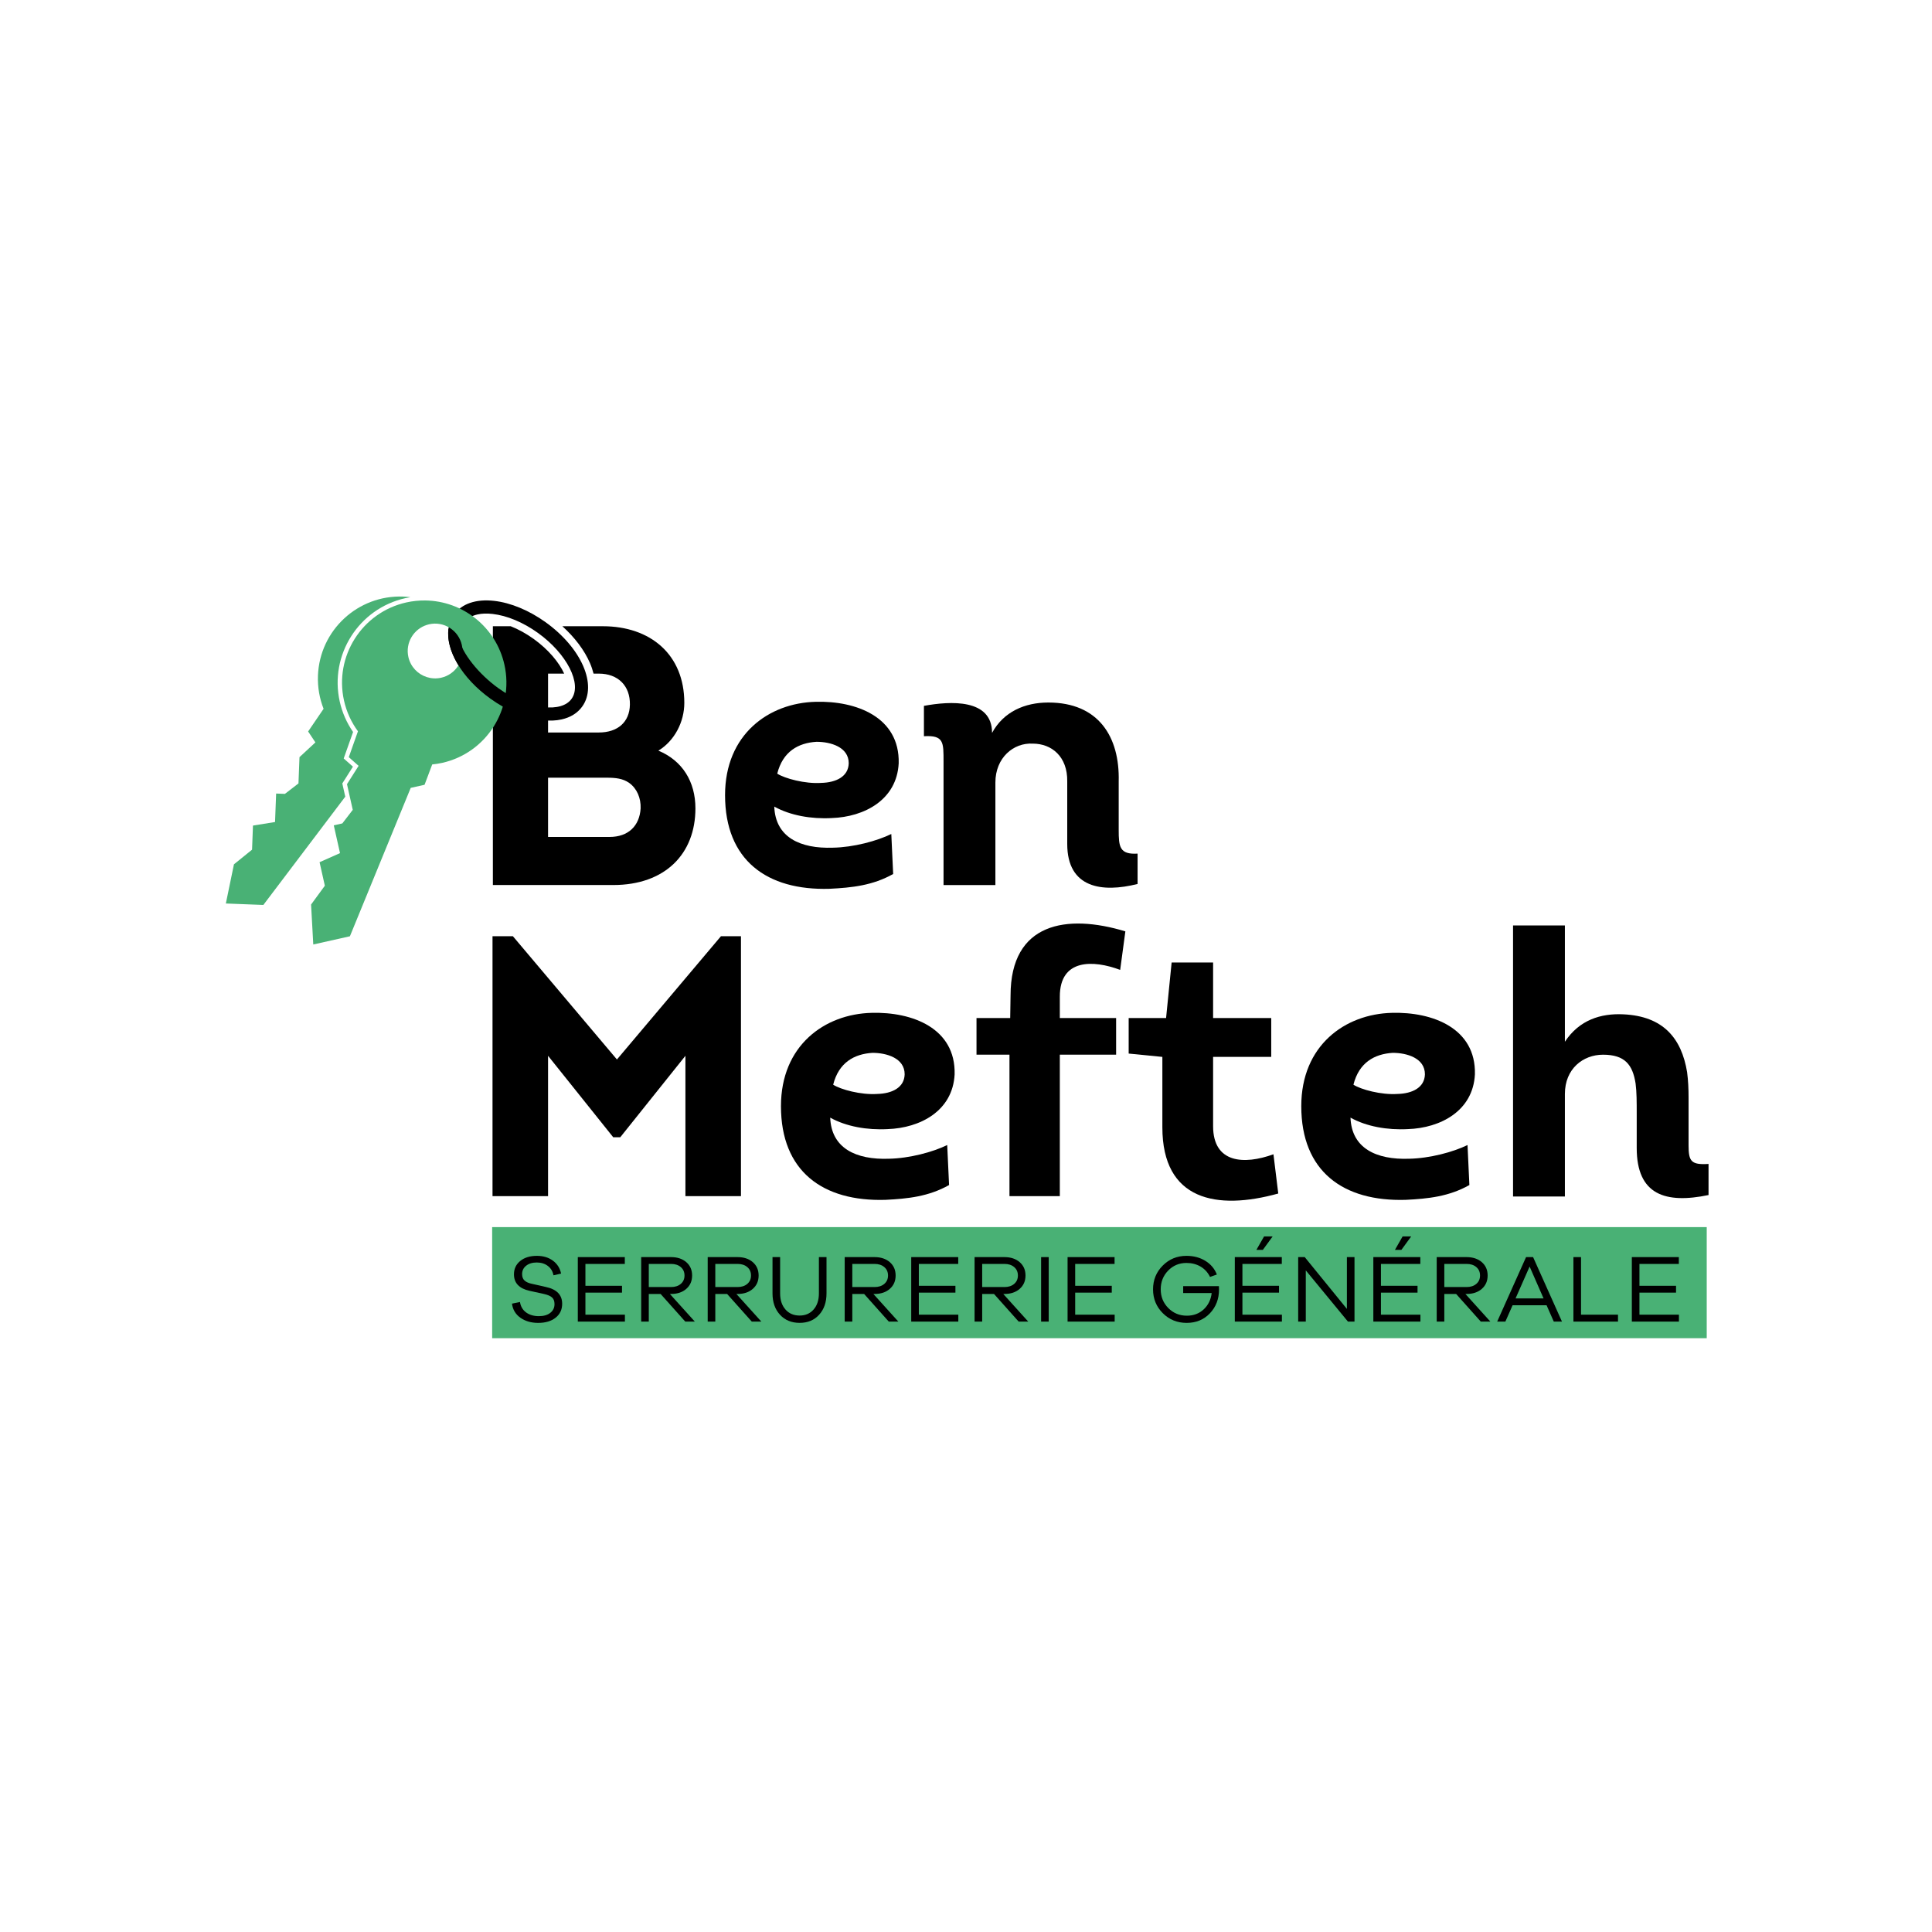 <?xml version="1.0" encoding="utf-8"?>
<!-- Generator: Adobe Illustrator 26.0.1, SVG Export Plug-In . SVG Version: 6.00 Build 0)  -->
<svg version="1.1" id="Layer_1" xmlns="http://www.w3.org/2000/svg" xmlns:xlink="http://www.w3.org/1999/xlink" x="0px" y="0px"
	 viewBox="0 0 800 800" style="enable-background:new 0 0 800 800;" xml:space="preserve">
<style type="text/css">
	.st0{fill:none;}
	.st1{fill:#49B175;}
</style>
<path class="st0" d="M211.45,259.32c-2.68-1.06-5.33-1.78-7.84-2.06c-0.32-0.04-0.63-0.06-0.94-0.09c-1.61-0.11-3.05-0.03-4.29,0.25
	c-1.62,0.36-2.79,1.03-3.48,1.99c-2.64,3.67,0.82,12.3,9.18,19.79v-19.88H211.45z"/>
<path class="st0" d="M251.32,322.03h-24.38v24.53h25.45c7.82,0,12.42-4.6,12.88-11.81c0.15-4.29-1.53-8.28-4.75-10.58
	C257.91,322.33,254.84,322.03,251.32,322.03z"/>
<path class="st0" d="M340.1,324.17c6.13-0.15,11.19-2.61,11.35-8.13c0-6.75-7.51-8.89-13.34-8.89c-7.51,0.46-13.95,3.99-16.25,13.19
	C324.92,322.33,333.35,324.63,340.1,324.17z"/>
<path class="st0" d="M243.57,294.35c-2.36,3.29-5.93,5.55-10.33,6.53c-1.95,0.44-4.07,0.61-6.3,0.55v1.89h21.01
	c7.82,0,12.73-4.29,12.88-11.5c0.15-7.82-4.91-12.88-12.88-12.88h-2.17C247.29,284.8,246.58,290.17,243.57,294.35z"/>
<path class="st0" d="M226.94,289.85c3.46,0.15,6.08-0.66,7.23-2.26c1.34-1.87,1.1-5.02-0.56-8.65h-6.67V289.85z"/>
<path d="M343.47,368.03c9.35-0.46,17.94-1.38,26.37-6.13l-0.77-16.56c-5.98,2.91-15.64,5.52-24.23,5.67
	c-13.49,0.46-23.76-4.29-24.23-17.02c6.59,3.68,15.33,5.21,23.77,4.75c13.49-0.46,26.98-7.51,27.75-22.69
	c0.46-19.17-17.63-25.91-34.34-25.45c-19.47,0.46-37.56,13.49-37.56,38.64C300.23,356.22,317.56,368.79,343.47,368.03z
	 M338.1,307.16c5.83,0,13.34,2.15,13.34,8.89c-0.15,5.52-5.21,7.97-11.35,8.13c-6.75,0.46-15.18-1.84-18.25-3.83
	C324.15,311.14,330.59,307.62,338.1,307.16z"/>
<path d="M390.7,315.43v51.06h21.47v-42.47c0-10.27,7.51-16.56,15.49-16.1c7.82,0,14.41,5.37,14.26,15.64v25.91
	c0,18.4,14.57,20.24,29.13,16.56v-12.57c-7.51,0.46-7.82-2.91-7.82-9.81v-20.09c0.46-18.4-8.28-32.66-29.13-32.66
	c-9.81,0-18.55,3.83-23.31,12.57c0-14.26-17.33-13.19-28.21-11.19v12.57C390.85,304.4,390.7,307.31,390.7,315.43z"/>
<polygon points="255.46,438.71 212.37,387.66 203.94,387.66 203.94,495.29 226.94,495.29 226.94,437.18 253.92,470.91 
	256.84,470.91 283.82,437.18 283.82,495.29 306.82,495.29 306.82,387.66 298.54,387.66 "/>
<g>
	<path d="M368,479.81c-13.49,0.46-23.76-4.29-24.23-17.02c6.59,3.68,15.33,5.21,23.77,4.75c13.49-0.46,26.98-7.51,27.75-22.69
		c0.46-19.17-17.63-25.91-34.34-25.45c-19.47,0.46-37.57,13.49-37.57,38.64c0,26.99,17.33,39.56,43.24,38.79
		c9.35-0.46,17.94-1.38,26.37-6.13l-0.77-16.56C386.25,477.05,376.59,479.65,368,479.81z M361.26,435.96
		c5.83,0,13.34,2.15,13.34,8.89c-0.15,5.52-5.21,7.97-11.35,8.13c-6.75,0.46-15.18-1.84-18.25-3.83
		C347.31,439.94,353.75,436.42,361.26,435.96z"/>
</g>
<path d="M418.45,412.19l-0.15,9.35h-13.95v15.18h13.65v58.57h20.85v-58.57h23.31v-15.18h-23.31v-8.89
	c0-15.79,13.95-15.18,24.99-11.04l2.15-15.95C441.76,378.3,418.45,381.98,418.45,412.19z"/>
<path d="M502.32,466.31v-28.67h24.07v-16.1h-24.07v-23h-17.17l-2.3,23h-15.49v14.72l13.95,1.38v29.13
	c0,30.36,22.54,34.5,47.99,27.44l-1.99-16.25C515.05,482.41,502.32,481.65,502.32,466.31z"/>
<g>
	<path d="M583.43,479.81c-13.49,0.46-23.76-4.29-24.22-17.02c6.59,3.68,15.33,5.21,23.77,4.75c13.49-0.46,26.98-7.51,27.75-22.69
		c0.46-19.17-17.63-25.91-34.34-25.45c-19.47,0.46-37.56,13.49-37.56,38.64c0,26.99,17.33,39.56,43.24,38.79
		c9.35-0.46,17.94-1.38,26.37-6.13l-0.77-16.56C601.68,477.05,592.02,479.65,583.43,479.81z M576.69,435.96
		c5.83,0,13.34,2.15,13.34,8.89c-0.15,5.52-5.21,7.97-11.35,8.13c-6.75,0.46-15.18-1.84-18.25-3.83
		C562.74,439.94,569.18,436.42,576.69,435.96z"/>
</g>
<path d="M699.2,474.29v-19.78c0-3.68-0.15-7.05-0.61-10.58c-2.3-13.95-9.81-23.15-26.37-23.92c-9.35-0.46-18.25,2.3-24.23,11.35
	v-48.14h-21.47v112.23h21.47v-42.47c0-10.43,7.51-16.25,15.79-16.25c9.05,0,12.27,4.14,13.49,11.96c0.46,3.53,0.46,7.67,0.46,12.57
	v14.11c0,19.47,11.96,23.15,29.74,19.47v-12.88C700.27,482.41,699.2,480.88,699.2,474.29z"/>
<path d="M272.63,310.83c6.75-4.14,10.73-11.96,10.73-19.78c0-20.09-14.11-31.74-33.73-31.74h-16.77c5.13,4.63,9.11,9.9,11.43,15.24
	c0.65,1.49,1.11,2.95,1.49,4.38h2.17c7.97,0,13.03,5.06,12.88,12.88c-0.15,7.21-5.06,11.5-12.88,11.5h-21.01v-1.89v-11.58v-10.91
	h6.67c-2.08-4.56-6.4-9.89-12.65-14.38c-3.1-2.22-6.32-3.99-9.51-5.25h-7.36v19.88v14.49v72.8h49.83
	c21.47,0,34.04-12.88,34.04-31.74C287.96,323.71,282.6,314.97,272.63,310.83z M252.39,346.56h-25.45v-24.53h24.38
	c3.53,0,6.59,0.31,9.2,2.15c3.22,2.3,4.91,6.29,4.75,10.58C264.81,341.96,260.21,346.56,252.39,346.56z"/>
<path d="M232.57,297.89c-2.39,0.54-5.1,0.65-8.05,0.32c-6.9-0.77-14.49-3.92-21.36-8.85c-14.88-10.69-21.54-26.02-15.16-34.91
	c3.22-4.48,9.1-6.48,16.57-5.65c6.9,0.77,14.49,3.92,21.36,8.85c14.88,10.69,21.54,26.02,15.16,34.91
	C239.14,295.27,236.22,297.07,232.57,297.89z M197.72,254.43c-2.34,0.52-4.16,1.6-5.3,3.2c-4.45,6.19,1.92,18.7,13.91,27.31
	c6.13,4.4,12.8,7.19,18.79,7.86c5.42,0.61,9.52-0.6,11.54-3.41c4.45-6.19-1.92-18.7-13.91-27.31c-6.13-4.4-12.8-7.19-18.79-7.86
	C201.61,253.95,199.51,254.02,197.72,254.43z"/>
<path class="st1" d="M176.11,248.64c-2.6-0.03-5.24,0.23-7.88,0.82c-18.34,4.11-29.88,22.31-25.78,40.65
	c1.06,4.74,3.07,9.02,5.77,12.7l-3.79,10.71l4.06,3.6l-4.81,7.59l0.73,3.24l1.66,7.39l-4.32,5.62l-3.54,0.79l2.58,11.51l-8.46,3.76
	l2.18,9.74l-5.7,7.79l0.91,16.54l15.17-3.4l25.18-61.45l5.73-1.28l3.17-8.42c1.37-0.14,2.75-0.35,4.12-0.65
	c18.34-4.11,29.88-22.31,25.78-40.65C205.36,259.54,191.52,248.83,176.11,248.64z M177.69,258.5c6.11-1.37,12.18,2.48,13.55,8.59
	c1.37,6.11-2.48,12.18-8.59,13.55c-2.05,0.46-4.09,0.32-5.95-0.28c-3.7-1.19-6.69-4.25-7.6-8.31c-1.31-5.83,2.13-11.6,7.75-13.32
	C177.13,258.65,177.41,258.56,177.69,258.5z"/>
<g>
	<path d="M224.51,298.21c-6.9-0.77-14.49-3.92-21.36-8.85c-12.02-8.63-18.68-20.29-17.43-29.14l4.26,4.11
		c1.39,6.22,8.27,14.81,16.35,20.61c6.13,4.4,12.8,7.19,18.79,7.86"/>
</g>
<path class="st1" d="M146.14,317.46l-3.82-3.39l3.88-10.97c-2.64-3.81-4.5-8.04-5.52-12.59c-4.32-19.29,7.86-38.5,27.15-42.82
	c0.7-0.16,1.4-0.29,2.11-0.4c-0.97-0.12-1.96-0.22-2.96-0.26c-18.78-0.72-34.6,13.92-35.32,32.71c-0.19,4.85,0.66,9.51,2.33,13.76
	l-6.4,9.39l3.01,4.52l-6.59,6.11l-0.42,10.88l-5.62,4.33l-3.63-0.14l-0.45,11.79l-9.14,1.47l-0.38,9.98l-7.5,6.07l-3.35,16.22
	l15.53,0.6l33.92-44.84l-1.23-5.47L146.14,317.46z"/>
<rect x="203.79" y="508.12" class="st1" width="502.93" height="46"/>
<g>
	<path d="M228.96,522.02c1.79,1.33,2.92,3.11,3.37,5.34l-3.15,0.72c-0.29-1.62-1.06-2.91-2.31-3.87c-1.25-0.96-2.79-1.44-4.62-1.44
		c-1.81,0-3.27,0.45-4.39,1.34c-1.12,0.89-1.67,2.05-1.67,3.49c0,1.14,0.34,2.03,1.02,2.65c0.68,0.62,1.68,1.07,3.01,1.34l5.82,1.32
		c4.49,0.96,6.74,3.27,6.74,6.94c0,2.42-0.9,4.35-2.71,5.78c-1.81,1.44-4.21,2.15-7.22,2.15c-2.9,0-5.35-0.71-7.36-2.13
		c-2.01-1.42-3.17-3.37-3.49-5.84l3.31-0.68c0.29,1.86,1.14,3.3,2.55,4.33c1.41,1.02,3.16,1.53,5.26,1.53
		c2.02,0,3.61-0.46,4.76-1.38c1.16-0.92,1.73-2.12,1.73-3.61c0-1.22-0.34-2.14-1.02-2.75s-1.79-1.09-3.33-1.44l-6.02-1.32
		c-4.28-0.96-6.42-3.23-6.42-6.82c0-2.29,0.87-4.13,2.61-5.54c1.74-1.41,4.03-2.11,6.88-2.11
		C224.95,520.02,227.16,520.69,228.96,522.02z"/>
	<path d="M258.76,547.25h-19.5v-26.71h19.46v2.83h-16.31v9.05h15.15v2.83h-15.15v9.13h16.35V547.25z"/>
	<path d="M283.76,547.25l-10.21-11.44h-4.9v11.44h-3.15v-26.71h12.36c2.6,0,4.71,0.7,6.32,2.09c1.61,1.4,2.41,3.24,2.41,5.52
		c0,2.29-0.8,4.13-2.41,5.54c-1.61,1.41-3.71,2.11-6.32,2.11h-0.48l10.33,11.44H283.76z M277.86,532.94c1.67,0,3.02-0.44,4.05-1.32
		c1.02-0.88,1.53-2.03,1.53-3.47c0-1.43-0.51-2.59-1.53-3.47c-1.02-0.88-2.37-1.32-4.05-1.32h-9.21v9.57H277.86z"/>
	<path d="M311.3,547.25l-10.21-11.44h-4.9v11.44h-3.15v-26.71h12.36c2.6,0,4.71,0.7,6.32,2.09c1.61,1.4,2.41,3.24,2.41,5.52
		c0,2.29-0.8,4.13-2.41,5.54c-1.61,1.41-3.71,2.11-6.32,2.11h-0.48l10.33,11.44H311.3z M305.4,532.94c1.67,0,3.02-0.44,4.05-1.32
		c1.02-0.88,1.53-2.03,1.53-3.47c0-1.43-0.51-2.59-1.53-3.47c-1.02-0.88-2.37-1.32-4.05-1.32h-9.21v9.57H305.4z"/>
	<path d="M342.24,535.57c0,3.64-1.02,6.59-3.05,8.83c-2.03,2.25-4.72,3.37-8.07,3.37c-3.37,0-6.09-1.12-8.15-3.37
		c-2.06-2.25-3.09-5.19-3.09-8.83v-15.03h3.15v15.03c0,2.76,0.74,4.98,2.21,6.66c1.47,1.67,3.44,2.51,5.88,2.51
		c2.39,0,4.32-0.84,5.78-2.51c1.46-1.67,2.19-3.89,2.19-6.66v-15.03h3.15V535.57z"/>
	<path d="M368.03,547.25l-10.21-11.44h-4.9v11.44h-3.15v-26.71h12.36c2.6,0,4.71,0.7,6.32,2.09c1.61,1.4,2.41,3.24,2.41,5.52
		c0,2.29-0.8,4.13-2.41,5.54c-1.61,1.41-3.71,2.11-6.32,2.11h-0.48l10.33,11.44H368.03z M362.13,532.94c1.67,0,3.02-0.44,4.05-1.32
		c1.02-0.88,1.53-2.03,1.53-3.47c0-1.43-0.51-2.59-1.53-3.47c-1.02-0.88-2.37-1.32-4.05-1.32h-9.21v9.57H362.13z"/>
	<path d="M396.82,547.25h-19.5v-26.71h19.46v2.83h-16.31v9.05h15.15v2.83h-15.15v9.13h16.35V547.25z"/>
	<path d="M421.81,547.25l-10.21-11.44h-4.9v11.44h-3.15v-26.71h12.36c2.6,0,4.71,0.7,6.32,2.09c1.61,1.4,2.41,3.24,2.41,5.52
		c0,2.29-0.8,4.13-2.41,5.54c-1.61,1.41-3.71,2.11-6.32,2.11h-0.48l10.33,11.44H421.81z M415.91,532.94c1.67,0,3.02-0.44,4.05-1.32
		c1.02-0.88,1.53-2.03,1.53-3.47c0-1.43-0.51-2.59-1.53-3.47c-1.02-0.88-2.37-1.32-4.05-1.32h-9.21v9.57H415.91z"/>
	<path d="M431.1,547.25v-26.71h3.15v26.71H431.1z"/>
	<path d="M461.56,547.25h-19.5v-26.71h19.46v2.83h-16.31v9.05h15.15v2.83h-15.15v9.13h16.35V547.25z"/>
	<path d="M504.73,532.58c0.03,0.35,0.04,0.8,0.04,1.36c0,3.93-1.26,7.22-3.77,9.87c-2.51,2.64-5.72,3.97-9.63,3.97
		c-3.91,0-7.2-1.34-9.89-4.03c-2.68-2.68-4.03-5.97-4.03-9.85c0-3.88,1.33-7.16,4.01-9.85c2.67-2.68,5.95-4.03,9.83-4.03
		c2.95,0,5.55,0.68,7.79,2.05c2.25,1.37,3.85,3.26,4.8,5.68l-2.83,1c-0.93-1.89-2.25-3.32-3.95-4.31c-1.7-0.98-3.64-1.48-5.82-1.48
		c-3,0-5.53,1.06-7.58,3.17c-2.05,2.11-3.07,4.7-3.07,7.75c0,3.06,1.04,5.64,3.13,7.75c2.09,2.11,4.64,3.17,7.68,3.17
		c2.79,0,5.12-0.88,7-2.63c1.87-1.75,2.97-4,3.29-6.74h-11.8v-2.87H504.73z"/>
	<path d="M530.81,547.25h-19.5v-26.71h19.46v2.83h-16.31v9.05h15.15v2.83h-15.15v9.13h16.35V547.25z M520.24,517.55l3.19-5.58h3.55
		l-4.07,5.58H520.24z"/>
	<path d="M560.87,547.25h-2.71l-17.46-21.21v21.21h-3.15v-26.71h2.71l17.46,21.45v-21.45h3.15V547.25z"/>
	<path d="M588.17,547.25h-19.5v-26.71h19.46v2.83h-16.31v9.05h15.15v2.83h-15.15v9.13h16.35V547.25z M577.61,517.55l3.19-5.58h3.55
		l-4.07,5.58H577.61z"/>
	<path d="M613.17,547.25l-10.21-11.44h-4.9v11.44h-3.15v-26.71h12.36c2.6,0,4.71,0.7,6.32,2.09c1.61,1.4,2.41,3.24,2.41,5.52
		c0,2.29-0.8,4.13-2.41,5.54c-1.61,1.41-3.71,2.11-6.32,2.11h-0.48l10.33,11.44H613.17z M607.27,532.94c1.67,0,3.02-0.44,4.05-1.32
		c1.02-0.88,1.53-2.03,1.53-3.47c0-1.43-0.51-2.59-1.53-3.47c-1.02-0.88-2.37-1.32-4.05-1.32h-9.21v9.57H607.27z"/>
	<path d="M643.39,547.25l-2.99-6.78h-14.07l-2.99,6.78h-3.39l11.96-26.71h2.91l11.96,26.71H643.39z M633.38,524.45l-5.82,13.2h11.6
		L633.38,524.45z"/>
	<path d="M669.98,547.25h-18.46v-26.71h3.15v23.84h15.31V547.25z"/>
	<path d="M695.21,547.25h-19.5v-26.71h19.46v2.83h-16.31v9.05h15.15v2.83h-15.15v9.13h16.35V547.25z"/>
</g>
</svg>
